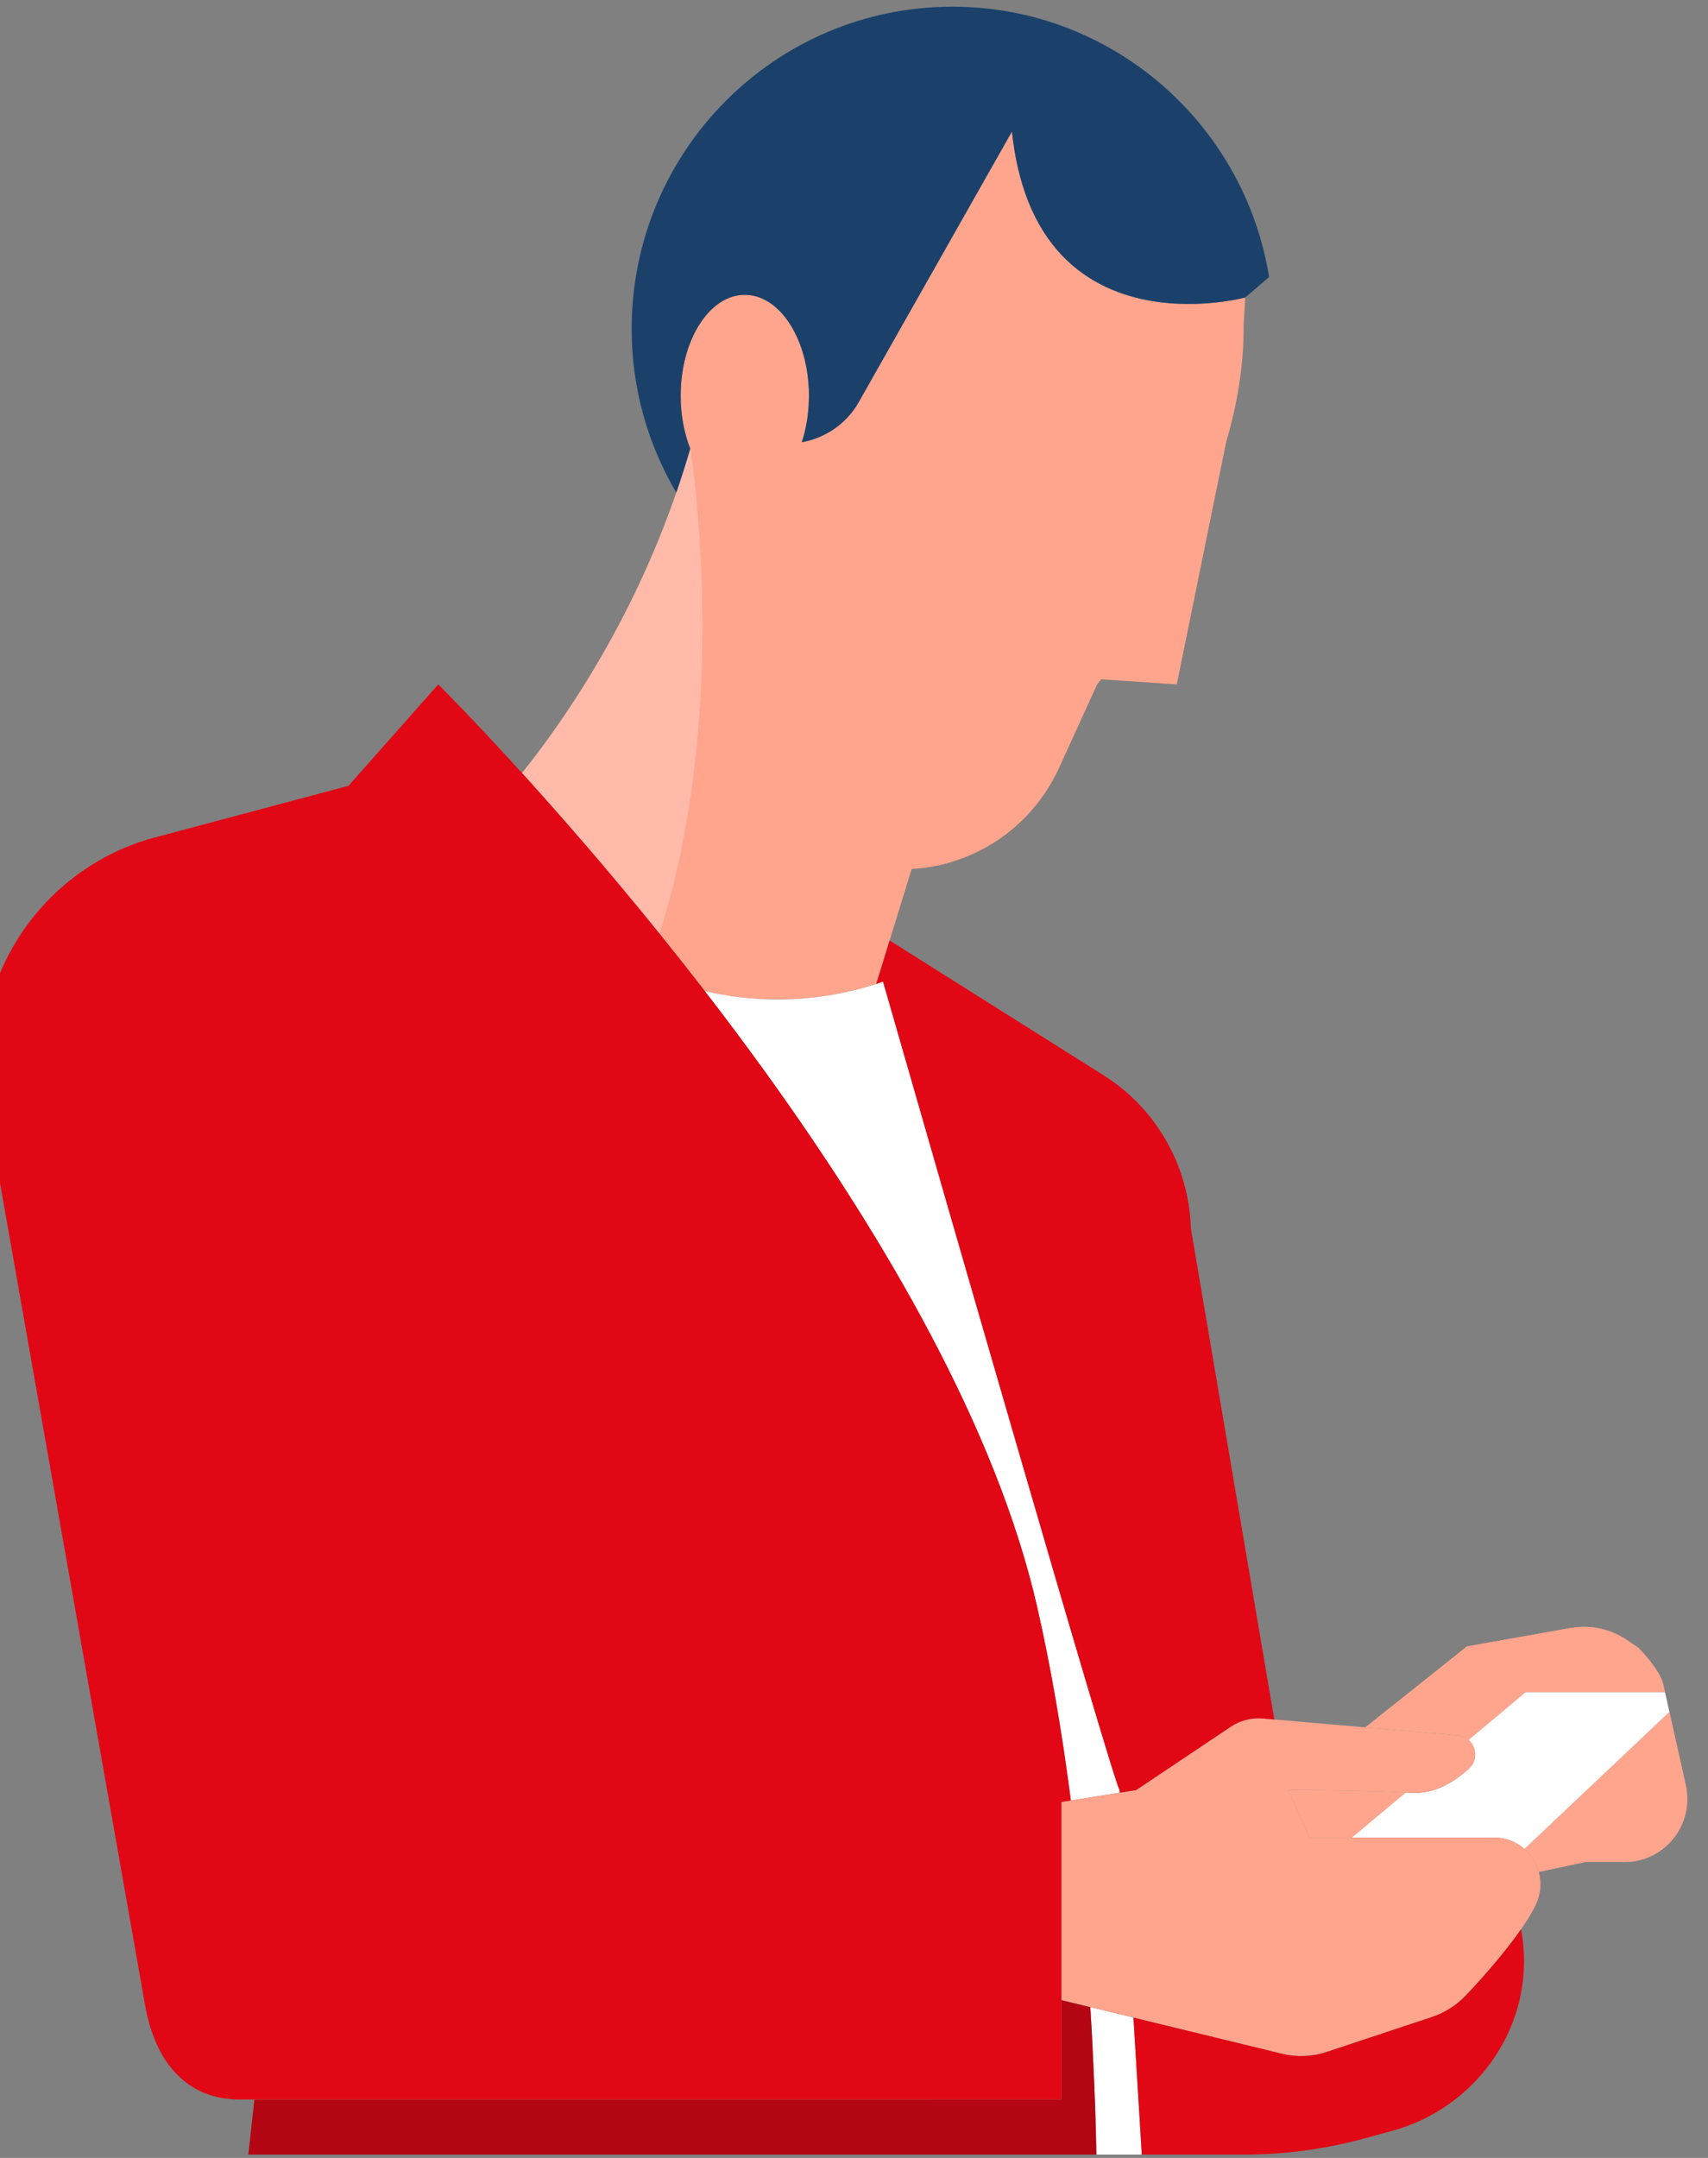 <?xml version="1.0" encoding="UTF-8"?>
<svg width="95px" height="120px" viewBox="0 0 95 120" version="1.1" xmlns="http://www.w3.org/2000/svg" xmlns:xlink="http://www.w3.org/1999/xlink">
    <rect x="0" y="0" width="95" height="120" fill="#808080" stroke="none"/>
    <!-- Generator: Sketch 53 (72520) - https://sketchapp.com -->
    <title>scrolling-02</title>
    <desc>Created with Sketch.</desc>
    <g id="Ikoner-och-illustrationer" stroke="none" stroke-width="1" fill="none" fill-rule="evenodd">
        <g id="Santander-illustrations" transform="translate(-518, -2851)">
            <g id="scrolling" transform="translate(363, 2851)">
                <g id="scrolling-02" transform="translate(154, 0)">
                    <path d="M70.261,16.543 L70.261,16.543 C70.259,16.543 69.123,16.851 67.52,16.898 C64.612,16.984 60.171,16.207 58.186,11.185 C57.759,10.103 57.443,8.828 57.284,7.317 L57.284,7.317 L48.761,22.365 C48.088,23.553 46.921,24.359 45.595,24.59 C45.824,23.897 45.962,23.119 45.988,22.294 C45.991,22.2 45.997,22.106 45.997,22.01 C45.997,21.765 45.984,21.525 45.964,21.287 C45.738,18.529 44.242,16.395 42.427,16.395 C40.457,16.395 38.859,18.909 38.859,22.01 C38.859,23.089 39.056,24.092 39.391,24.948 C39.391,24.949 39.391,24.95 39.391,24.951 C39.391,24.951 39.391,24.951 39.391,24.951 L39.391,24.951 C39.15,25.788 38.89,26.602 38.617,27.395 C36.074,34.774 32.263,40.213 30.034,42.988 C30.034,42.989 30.034,42.989 30.035,42.989 C32.15,45.319 34.817,48.372 37.683,51.922 C38.51,52.947 39.354,54.013 40.205,55.116 C41.505,55.418 42.859,55.579 44.251,55.579 C46.164,55.579 48.005,55.278 49.735,54.72 L51.705,48.327 L51.707,48.327 C51.955,48.313 52.198,48.289 52.444,48.255 C52.912,48.193 53.373,48.098 53.825,47.964 C54.69,47.711 55.528,47.333 56.299,46.846 C56.956,46.43 57.555,45.938 58.084,45.383 C58.835,44.6 59.454,43.692 59.91,42.693 L61.286,39.673 L62.023,38.058 C62.023,38.058 62.104,37.958 62.251,37.771 L62.252,37.771 L62.28,37.776 L66.453,38.058 L68.304,28.97 L69.194,24.612 L69.194,24.612 L69.196,24.605 L69.198,24.591 C69.807,22.509 70.189,20.33 70.169,18.146 L70.261,16.543 Z" id="Fill-1" fill="#FFA58D"></path>
                    <g id="Group-11" opacity="0.65" style="mix-blend-mode: multiply;" transform="translate(29.688, 24.784)" fill="#FFC5B9">
                        <path d="M10.063,3.129 C9.886,1.27 9.704,0.172 9.703,0.168 C9.463,1.005 9.202,1.819 8.929,2.612 C6.386,9.99 2.576,15.43 0.347,18.206 C2.463,20.536 5.13,23.588 7.995,27.138 C10.93,17.916 10.52,7.959 10.063,3.129" id="Fill-9"></path>
                    </g>
                    <path d="M45.294,60.199 C44.805,60.084 44.261,59.943 43.678,59.771 C42.521,58.162 41.356,56.607 40.205,55.116 C41.505,55.418 42.859,55.58 44.251,55.58 C46.164,55.58 48.006,55.278 49.734,54.721 L48.303,59.362 L49.734,54.721 C49.862,54.679 49.988,54.632 50.115,54.588 C53.128,65.085 62.871,98.934 63.27,99.541 L63.28,99.688 L60.562,100.121 C60.061,96.262 59.435,92.618 58.685,89.346 C56.418,79.43 50.164,68.781 43.678,59.771 C44.262,59.943 44.805,60.084 45.294,60.199 L45.294,60.199 Z M45.644,60.279 C47.02,60.586 47.892,60.674 47.898,60.675 C47.898,60.675 47.025,60.587 45.644,60.279 Z M61.643,111.611 L64.043,112.196 L64.508,119.815 L61.982,119.815 C61.967,119.069 61.949,118.323 61.925,117.577 C61.906,116.951 61.879,116.326 61.854,115.701 C61.797,114.333 61.728,112.969 61.643,111.611 Z" id="Combined-Shape" fill="#FFFFFF"></path>
                    <polygon id="Fill-16" fill="#852044" points="24.39 95.677 27.053 80.644 29.955 64.288 25.709 63.95 25.219 75.734"></polygon>
                    <path d="M42.95,117.212 L43.382,119.815 L14.814,119.815 C14.928,118.8 15.04,117.78 15.151,116.753 L42.874,116.753 L60.035,116.752 L60.035,111.219 L61.643,111.611 C61.729,112.969 61.798,114.333 61.854,115.701 C61.879,116.326 61.906,116.951 61.926,117.576 C61.949,118.323 61.967,119.069 61.981,119.815 L43.383,119.815 L42.95,117.212 Z" id="Combined-Shape" fill="#B30612"></path>
                    <path d="M86.59,104.095 C86.455,103.599 86.177,103.154 85.793,102.817 L93.854,95.196 L94.764,99.268 C95.255,101.463 93.592,103.548 91.353,103.548 L89.178,103.548 L86.59,104.095 Z M72.653,99.542 C72.653,99.542 76.492,99.542 79.184,99.684 L76.19,102.188 L73.838,102.188 L72.653,99.542 Z M82.683,96.757 C82.525,96.617 82.322,96.52 82.08,96.5 L76.943,96.056 L82.591,91.555 L88.361,90.53 C89.45,90.336 90.57,90.576 91.487,91.197 L92.135,91.636 C92.135,91.636 93.325,92.834 93.511,93.66 L93.61,94.106 L85.852,94.106 L82.683,96.757 Z" id="Combined-Shape" fill="#FFA58D"></path>
                    <g id="Combined-Shape-2" opacity="0.5" style="mix-blend-mode: multiply;" transform="translate(72, 90)" fill="#FFA58D">
                        <path d="M14.59,14.095 C14.455,13.599 14.177,13.154 13.793,12.817 L21.854,5.196 L22.764,9.268 C23.255,11.463 21.592,13.548 19.353,13.548 L17.178,13.548 L14.59,14.095 Z M0.653,9.542 C0.653,9.542 4.492,9.542 7.184,9.684 L4.19,12.188 L1.838,12.188 L0.653,9.542 Z M10.683,6.757 C10.525,6.617 10.322,6.52 10.08,6.5 L4.943,6.056 L10.591,1.555 L16.361,0.53 C17.45,0.336 18.57,0.576 19.487,1.197 L20.135,1.636 C20.135,1.636 21.325,2.834 21.511,3.66 L21.61,4.106 L13.852,4.106 L10.683,6.757 Z" id="Combined-Shape"></path>
                    </g>
                    <path d="M82.689,102.188 L84.117,102.188 C84.775,102.188 85.352,102.431 85.793,102.817 L93.854,95.196 L93.61,94.106 L85.852,94.106 L82.683,96.757 C83.128,97.147 83.208,97.887 82.704,98.349 C81.899,99.089 80.792,99.777 79.503,99.701 C79.4,99.694 79.291,99.689 79.184,99.684 L76.191,102.188 L79.126,102.188" id="Fill-35" fill="#FFFFFF"></path>
                    <g id="Group-39" transform="translate(61.602, 111.243)"></g>
                    <path d="M82.705,98.35 C81.9,99.089 80.792,99.777 79.503,99.701 C79.4,99.695 79.291,99.689 79.184,99.684 C76.492,99.542 72.653,99.541 72.653,99.541 L73.838,102.188 L84.116,102.188 C84.775,102.188 85.352,102.431 85.793,102.817 C86.178,103.154 86.455,103.599 86.59,104.095 C86.739,104.642 86.717,105.248 86.46,105.83 C86.266,106.269 85.961,106.768 85.603,107.284 C84.689,108.602 83.406,110.037 82.567,110.93 C82.036,111.498 81.372,111.923 80.635,112.167 L74.791,114.107 C73.99,114.373 73.13,114.408 72.31,114.209 L69.449,113.512 L67.311,112.991 L66.586,112.815 L64.043,112.195 L61.643,111.611 L60.034,111.219 L60.034,100.205 L60.562,100.121 L63.28,99.688 L64.197,99.542 L66.806,97.795 L66.823,97.783 L68.078,96.943 L69.459,96.02 C69.98,95.67 70.605,95.509 71.229,95.563 L71.878,95.619 L76.943,96.056 L82.08,96.5 C82.322,96.52 82.524,96.618 82.684,96.757 C83.128,97.147 83.208,97.887 82.705,98.35 Z" id="Path" fill="#FFA58D"></path>
                    <g id="Group-54" transform="translate(35.996, 0.187)" fill="#1B416B">
                        <path d="M34.268,16.3 L34.268,16.3 L34.266,16.346 L34.268,16.3 Z M34.266,16.355 L35.591,15.219 C34.221,6.695 26.854,0.185 17.98,0.185 C8.126,0.185 0.137,8.209 0.137,18.105 C0.137,21.43 1.048,24.539 2.62,27.208 C2.894,26.415 3.154,25.6 3.395,24.763 L3.395,24.764 C3.395,24.763 3.395,24.763 3.395,24.763 C3.395,24.762 3.395,24.762 3.396,24.761 C3.06,23.906 2.864,22.901 2.864,21.823 C2.864,18.722 4.461,16.209 6.431,16.209 C8.247,16.209 9.742,18.341 9.968,21.1 L9.968,21.1 C9.987,21.338 10,21.578 10,21.823 C10,21.919 9.995,22.012 9.992,22.107 L9.992,22.107 C9.966,22.932 9.828,23.709 9.599,24.403 C10.926,24.172 12.092,23.365 12.765,22.178 L21.287,7.131 L21.288,7.131 L21.288,7.13 L21.288,7.13 C21.448,8.64 21.763,9.916 22.19,10.998 C24.175,16.02 28.616,16.796 31.524,16.711 C33.127,16.664 34.263,16.356 34.265,16.356 L34.265,16.355 L34.265,16.355 L34.266,16.355 Z" id="Fill-52"></path>
                    </g>
                    <g id="Group-57" transform="translate(63.828, 107.144)" fill="#E20714">
                        <path d="M21.914,1.237 C21.887,0.853 21.839,0.488 21.775,0.14 C20.86,1.458 19.578,2.893 18.74,3.786 C18.207,4.354 17.544,4.779 16.807,5.023 L10.964,6.963 C10.162,7.229 9.302,7.265 8.481,7.064 L5.621,6.368 L3.483,5.847 L2.757,5.671 L0.215,5.052 L0.68,12.671 L2.654,12.671 L3.701,12.671 L6.355,12.671 C8.619,12.671 10.872,12.369 13.057,11.773 L14.598,11.353 C19.1,10.126 22.252,5.909 21.914,1.237" id="Fill-55"></path>
                    </g>
                    <g id="Group-62" transform="translate(0, 37.827)" fill="#E20714">
                        <path d="M43.678,21.943 C42.521,20.335 41.356,18.779 40.205,17.289 C39.354,16.186 38.51,15.12 37.683,14.094 C34.817,10.545 32.15,7.493 30.034,5.162 C30.034,5.162 30.034,5.162 30.034,5.161 C27.214,2.056 25.377,0.231 25.377,0.231 L20.382,5.872 L9.195,8.855 L9.196,8.859 C3.875,10.477 -7.421875e-05,15.436 -7.421875e-05,21.307 C-7.421875e-05,21.793 0.031,22.27 0.083,22.741 L0.08,22.741 L0.101,22.862 C0.157,23.336 0.242,23.8 0.347,24.258 L9.017,73.387 C9.026,73.454 9.035,73.521 9.051,73.588 C9.431,75.791 10.34,77.435 11.814,78.29 C12.557,78.72 13.399,78.925 14.323,78.925 L15.15,78.925 C15.04,79.953 14.927,80.973 14.813,81.987 L14.814,81.987 C14.928,80.973 15.04,79.953 15.15,78.925 L42.874,78.925 L60.034,78.925 L60.034,73.392 L60.034,69.677 L60.034,62.377 L60.562,62.294 C60.061,58.435 59.435,54.791 58.685,51.519 C56.418,41.603 50.164,30.954 43.678,21.943" id="Fill-60"></path>
                    </g>
                    <path d="M66.806,97.795 L66.824,97.784 L68.079,96.944 L69.458,96.02 C69.98,95.67 70.604,95.509 71.229,95.563 L71.878,95.619 L67.239,68.321 L67.239,68.322 C67.139,64.838 65.311,61.637 62.371,59.788 L50.481,52.3 L50.147,53.39 L49.738,54.714 C49.866,54.671 49.991,54.627 50.114,54.584 C50.114,54.586 50.115,54.587 50.115,54.588 C53.128,65.085 62.871,98.934 63.271,99.541 L63.279,99.688 L64.197,99.542 L66.806,97.795 Z" id="Fill-65" fill="#E20714"></path>
                    <g id="Fill-68" style="mix-blend-mode: multiply;" transform="translate(24, 63)" fill="#E20714">
                        <polygon id="Fill-67" points="1.219 12.734 1.708 0.95 5.956 1.287 3.053 17.644 0.39 32.677"></polygon>
                    </g>
                </g>
            </g>
            <g id="Slices" transform="translate(301, 446)"></g>
        </g>
    </g>
</svg>